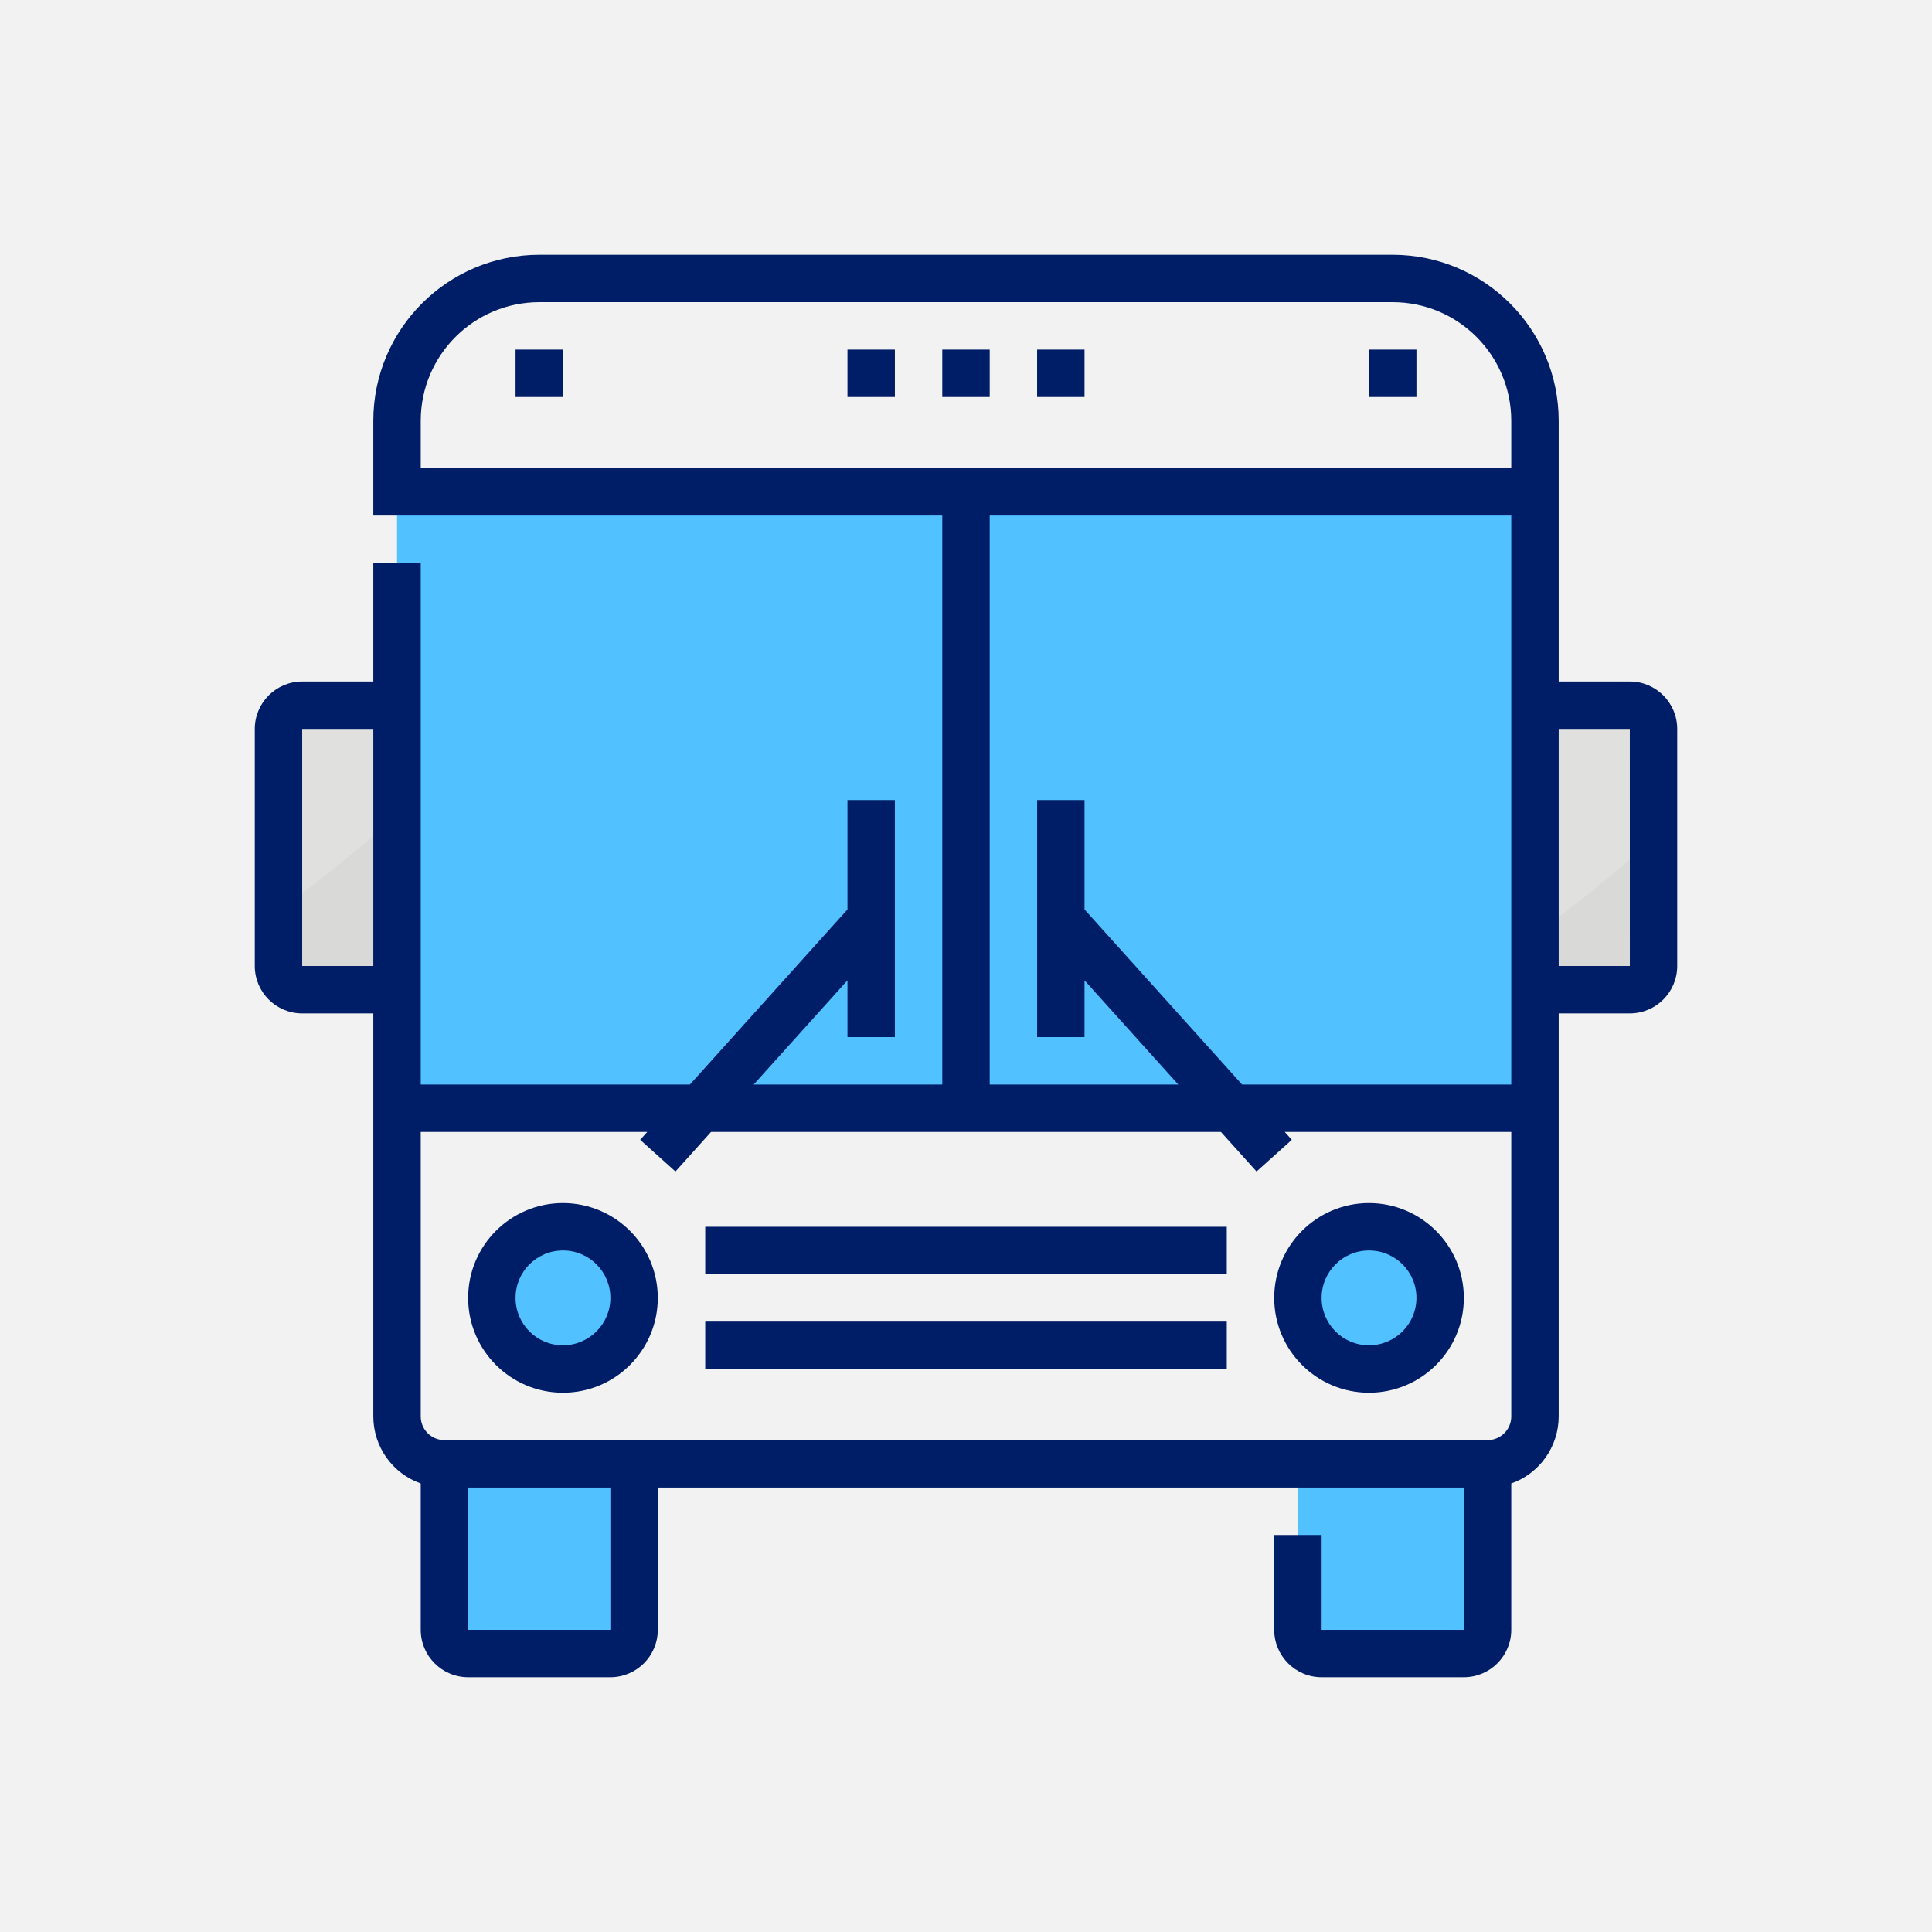 <?xml version="1.0" encoding="UTF-8"?>
<svg xmlns="http://www.w3.org/2000/svg" width="91" height="91" viewBox="0 0 91 91" fill="none">
  <rect width="91" height="91" fill="#F2F2F2"></rect>
  <g clip-path="url(#clip0_1611_4406)">
    <path d="M20.933 68.95H29.867V76.766C29.867 77.383 29.367 77.883 28.75 77.883H22.05C21.433 77.883 20.933 77.383 20.933 76.766V68.95Z" fill="#52C1FF"></path>
    <path d="M61.133 68.95H70.067V76.766C70.067 77.383 69.567 77.883 68.95 77.883H62.25C61.633 77.883 61.133 77.383 61.133 76.766V68.95Z" fill="#52C1FF"></path>
    <path d="M26.517 64.483C28.367 64.483 29.867 62.983 29.867 61.133C29.867 59.283 28.367 57.783 26.517 57.783C24.666 57.783 23.167 59.283 23.167 61.133C23.167 62.983 24.666 64.483 26.517 64.483Z" fill="#52C1FF"></path>
    <path d="M64.483 64.483C66.334 64.483 67.833 62.983 67.833 61.133C67.833 59.283 66.334 57.783 64.483 57.783C62.633 57.783 61.133 59.283 61.133 61.133C61.133 62.983 62.633 64.483 64.483 64.483Z" fill="#52C1FF"></path>
    <path d="M18.7 23.166H72.3V52.2H18.7V23.166Z" fill="#52C1FF"></path>
    <path d="M72.3 23.166V52.2H27.033C43.098 47.076 58.545 38.008 68.96 23.166H72.3Z" fill="#52C1FF"></path>
    <path d="M14.233 33.217H17.583C18.2 33.217 18.7 33.717 18.7 34.334V45.5C18.7 46.117 18.2 46.617 17.583 46.617H14.233C13.616 46.617 13.117 46.117 13.117 45.5V34.334C13.117 33.717 13.616 33.217 14.233 33.217Z" fill="#E0E0DE"></path>
    <path d="M18.7 38.376V44.383C18.7 45 18.2 45.5 17.583 45.5H14.233C13.616 45.5 13.117 45 13.117 44.383V42.897C15.061 41.495 16.924 39.985 18.7 38.376Z" fill="#D9D9D7"></path>
    <path d="M73.417 33.217H76.767C77.384 33.217 77.883 33.717 77.883 34.334V45.5C77.883 46.117 77.384 46.617 76.767 46.617H73.417C72.8 46.617 72.3 46.117 72.3 45.5V34.334C72.3 33.717 72.8 33.217 73.417 33.217Z" fill="#E0E0DE"></path>
    <path d="M20.933 68.95H29.867V71.183H20.933V68.95Z" fill="#52C1FF"></path>
    <path d="M61.133 68.95H70.067V71.183H61.133V68.95Z" fill="#52C1FF"></path>
    <path d="M77.883 39.492V45.5C77.883 46.117 77.384 46.617 76.767 46.617H73.417C72.8 46.617 72.3 46.117 72.3 45.5V44.013C74.244 42.612 76.108 41.102 77.883 39.492Z" fill="#D9D9D7"></path>
    <path d="M26.517 56.666C24.05 56.666 22.05 58.667 22.05 61.133C22.05 63.6 24.05 65.6 26.517 65.6C28.983 65.6 30.983 63.6 30.983 61.133C30.981 58.668 28.982 56.669 26.517 56.666ZM26.517 63.367C25.283 63.367 24.283 62.367 24.283 61.133C24.283 59.899 25.283 58.9 26.517 58.9C27.751 58.9 28.75 59.899 28.75 61.133C28.749 62.366 27.749 63.365 26.517 63.367Z" fill="#001D67"></path>
    <path d="M64.483 56.666C62.017 56.666 60.017 58.667 60.017 61.133C60.017 63.6 62.017 65.6 64.483 65.6C66.95 65.6 68.95 63.6 68.95 61.133C68.947 58.668 66.948 56.669 64.483 56.666ZM64.483 63.367C63.249 63.367 62.25 62.367 62.25 61.133C62.25 59.899 63.249 58.9 64.483 58.9C65.717 58.9 66.717 59.899 66.717 61.133C66.715 62.366 65.716 63.365 64.483 63.367Z" fill="#001D67"></path>
    <path d="M33.217 57.783H57.783V60.017H33.217V57.783Z" fill="#001D67"></path>
    <path d="M33.217 62.25H57.783V64.483H33.217V62.25Z" fill="#001D67"></path>
    <path d="M76.767 32.1H73.417V19.817C73.412 15.502 69.915 12.004 65.6 12H25.4C21.085 12.004 17.587 15.502 17.583 19.817V24.283H44.383V51.083H35.5L39.917 46.177V48.85H42.15V37.683H39.917V42.838L32.496 51.083H19.817V26.517H17.583V32.1H14.233C13.001 32.101 12.001 33.101 12 34.333V45.5C12.001 46.733 13.001 47.732 14.233 47.733H17.583V66.717C17.585 68.136 18.48 69.4 19.817 69.874V76.767C19.818 77.999 20.817 78.999 22.05 79H28.75C29.983 78.999 30.982 77.999 30.983 76.767V70.067H68.95V76.767H62.25V72.3H60.017V76.767C60.018 77.999 61.017 78.999 62.25 79H68.95C70.183 78.999 71.182 77.999 71.183 76.767V69.874C72.52 69.4 73.415 68.135 73.417 66.717V47.733H76.767C77.999 47.732 78.999 46.733 79 45.5V34.333C78.999 33.101 77.999 32.101 76.767 32.1ZM19.817 19.817C19.82 16.735 22.318 14.236 25.4 14.233H65.6C68.682 14.236 71.18 16.735 71.183 19.817V22.05H19.817V19.817ZM46.617 24.283H71.183V51.083H58.504L51.083 42.838V37.683H48.85V48.85H51.083V46.177L55.5 51.083H46.617V24.283ZM14.233 45.5V34.333H17.583V45.5H14.233ZM28.75 76.767H22.05V70.067H28.75V76.767ZM70.067 67.833H20.933C20.316 67.833 19.817 67.334 19.817 66.717V53.317H30.486L30.154 53.687L31.814 55.18L33.49 53.317H57.508L59.186 55.18L60.846 53.687L60.514 53.317H71.183V66.717C71.183 67.334 70.684 67.833 70.067 67.833ZM76.767 45.5H73.417V34.333H76.767L76.768 45.5H76.767Z" fill="#001D67"></path>
    <path d="M44.383 16.467H46.617V18.7H44.383V16.467Z" fill="#001D67"></path>
    <path d="M48.85 16.467H51.083V18.7H48.85V16.467Z" fill="#001D67"></path>
    <path d="M39.917 16.467H42.15V18.7H39.917V16.467Z" fill="#001D67"></path>
    <path d="M24.283 16.467H26.517V18.7H24.283V16.467Z" fill="#001D67"></path>
    <path d="M64.483 16.467H66.717V18.7H64.483V16.467Z" fill="#001D67"></path>
  </g>
  <defs>
    <clipPath id="clip0_1611_4406">
      <rect width="67" height="67" fill="white" transform="translate(12 12)"></rect>
    </clipPath>
  </defs>
</svg>
